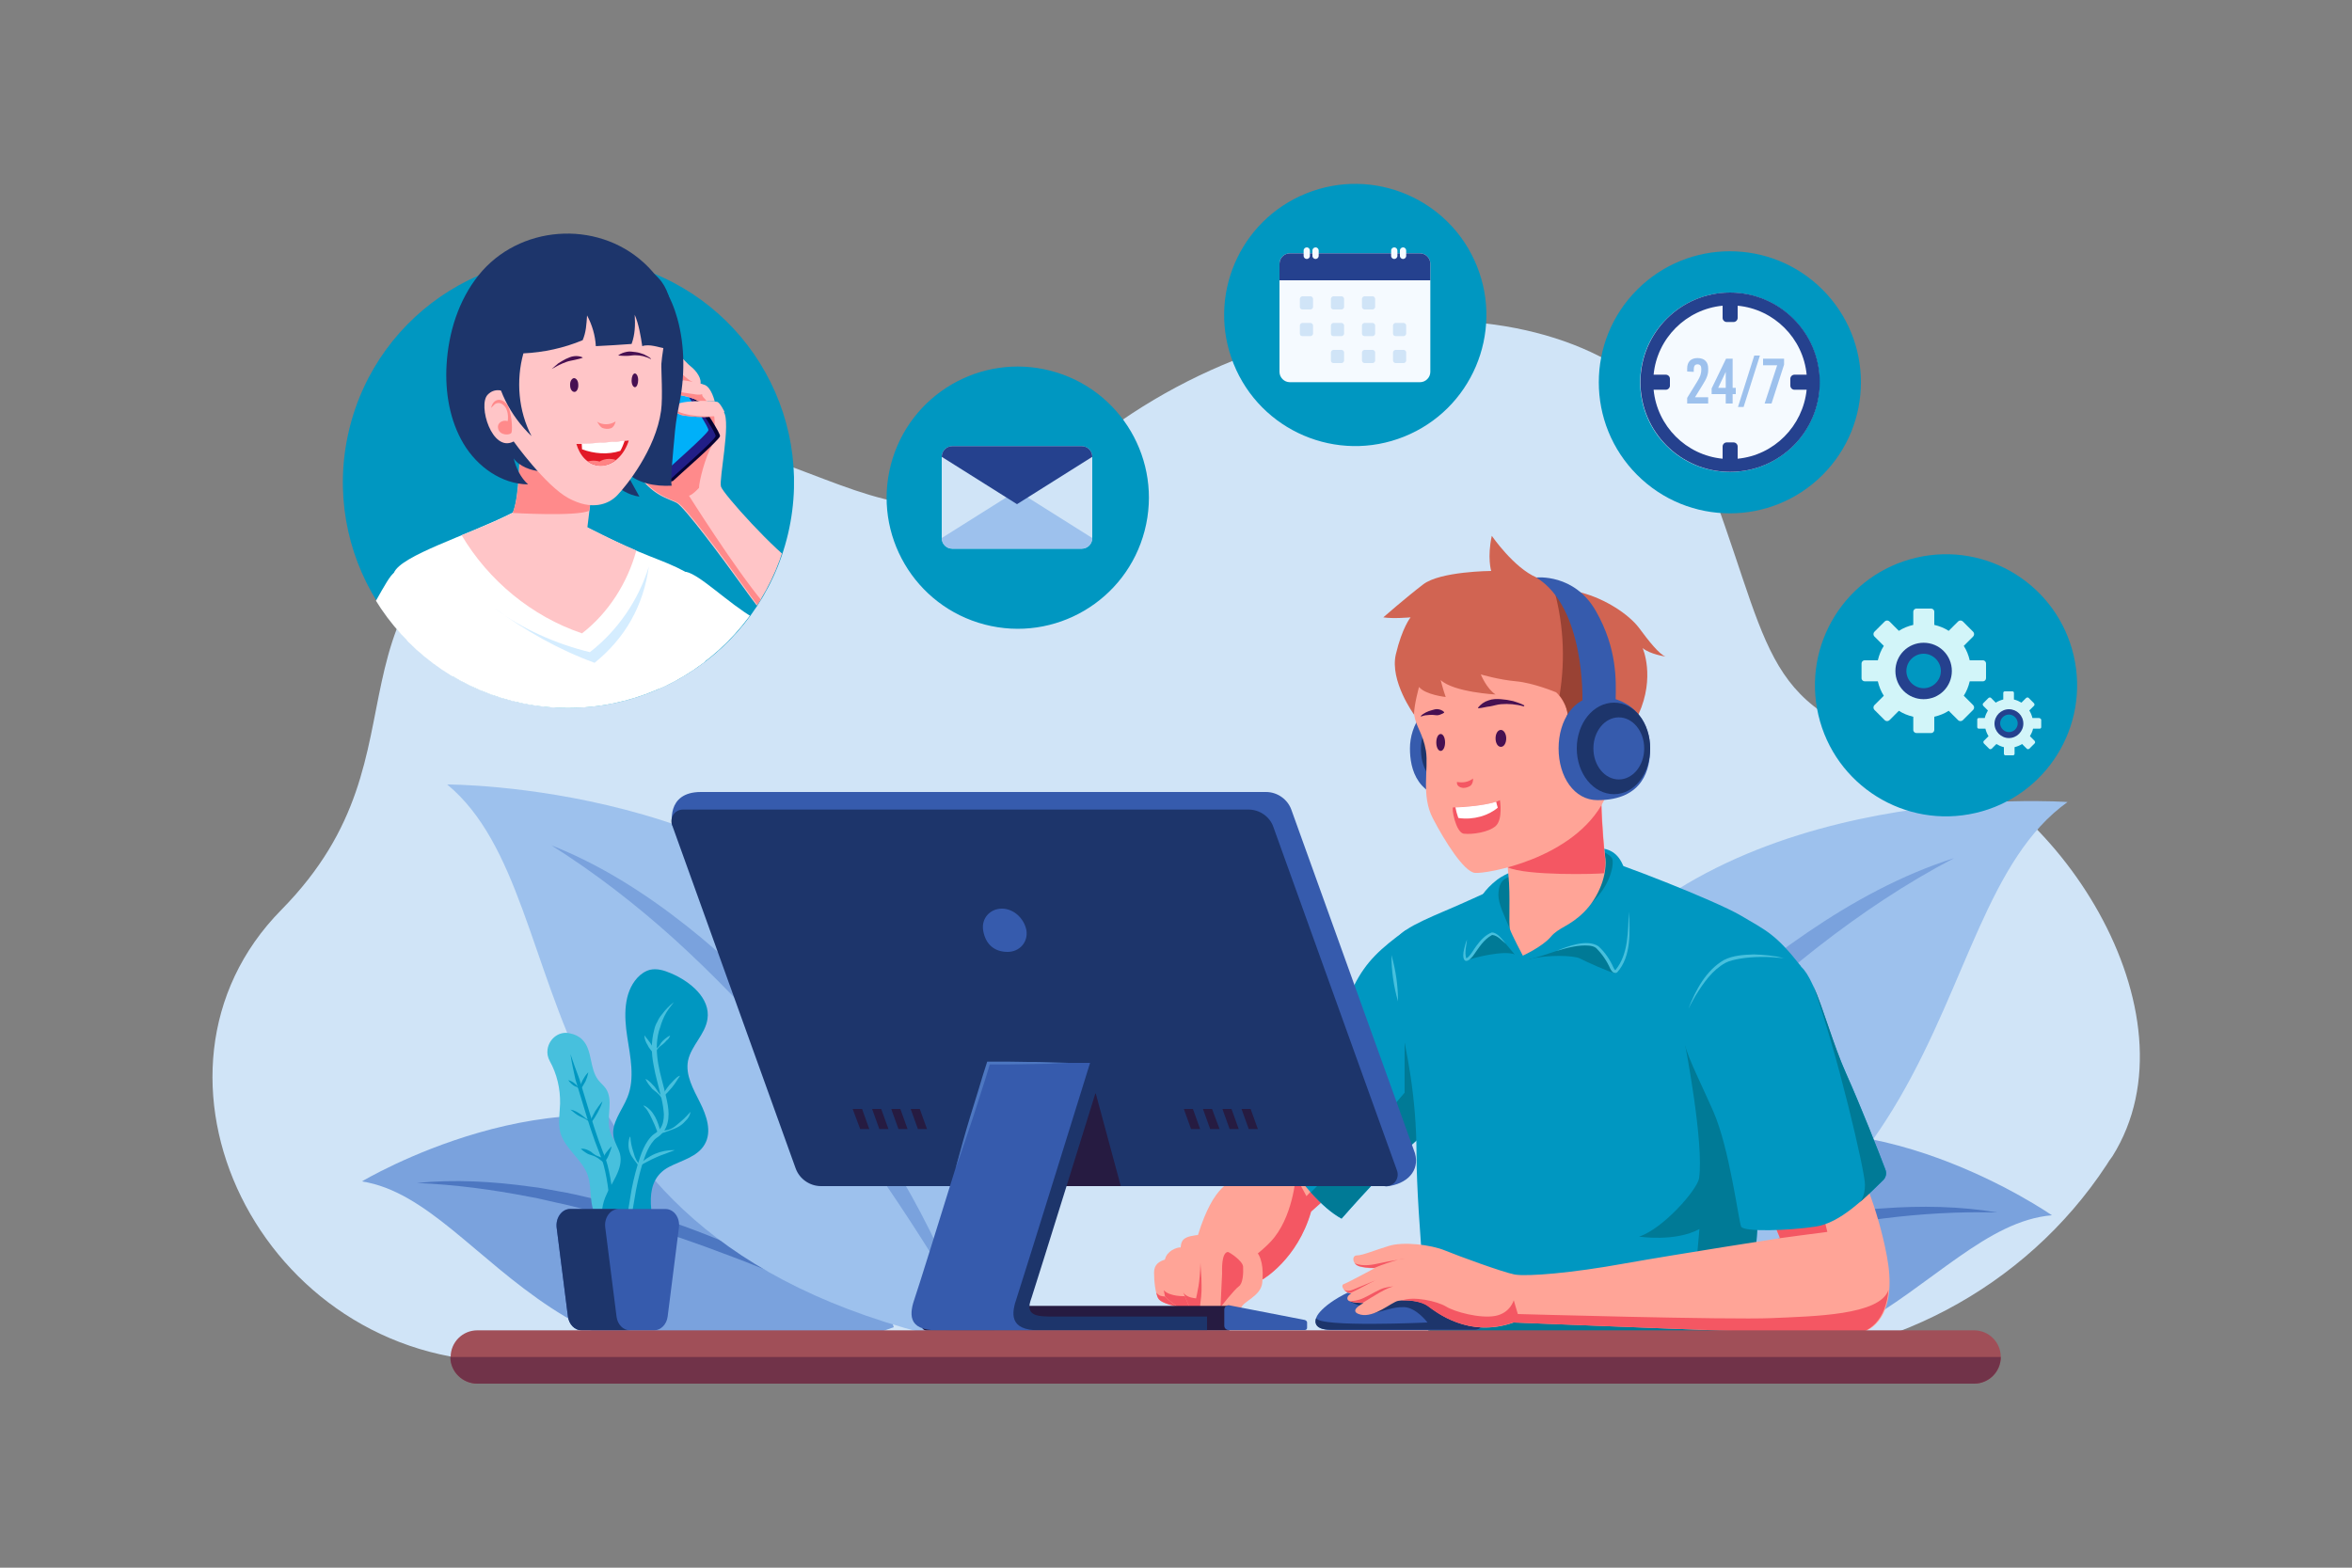 <?xml version="1.0" encoding="utf-8"?>
<!-- Generator: Adobe Illustrator 27.8.1, SVG Export Plug-In . SVG Version: 6.00 Build 0)  -->
<svg version="1.1" xmlns="http://www.w3.org/2000/svg" xmlns:xlink="http://www.w3.org/1999/xlink" x="0px" y="0px"
	 viewBox="0 0 750 500" style="enable-background:new 0 0 750 500;" xml:space="preserve">
<rect x="0" y="0" width="750" height="500" fill="#808080" stroke="none"/>
<style type="text/css">
	.st0{fill:#D0E4F7;}
	.st1{fill:#7AA2DD;}
	.st2{fill:#4D77C1;}
	.st3{fill:#9DC1ED;}
	.st4{fill:#FFA497;}
	.st5{fill:#F45763;}
	.st6{fill:#0097C1;}
	.st7{fill:#007A96;}
	.st8{fill:#47C0DD;}
	.st9{fill:#365BAD;}
	.st10{fill:#1D356B;}
	.st11{fill:#D16452;}
	.st12{fill:#994234;}
	.st13{fill:#FFFFFF;}
	.st14{fill:#471052;}
	.st15{fill:#261B41;}
	.st16{fill:#A04F58;}
	.st17{fill:#713349;}
	.st18{clip-path:url(#SVGID_00000094610471721552910230000003609163410500335760_);}
	.st19{fill:#FFC5C7;}
	.st20{fill:#D5EDFF;}
	.st21{fill:#FF8A8B;}
	.st22{fill:#050233;}
	.st23{fill:#211E87;}
	.st24{fill:#00B0F9;}
	.st25{fill:#E21926;}
	.st26{fill:#FF8384;}
	.st27{fill:#25418E;}
	.st28{fill:#D2F5F9;}
	.st29{fill:#F5FAFF;}
	.st30{opacity:0.6;fill:#25418E;}
	.st31{fill:#98E1ED;}
	.st32{fill:#F8FFFF;}
</style>
<g id="BACKGROUND">
</g>
<g id="OBJECTS">
	<g>
		<path class="st0" d="M671.7,371.6c-26,39.5-70.6,62.7-117.9,62.7H161.6c-78.8,0-123.1-92.2-71.9-144.1
			c51.1-51.9,6-96.2,84.8-137.9c76.4-40.3,102.5,45.6,172.9-10.6c70.4-56.2,172.9-50.9,195.4,6.4c22.5,57.3,17.2,77.5,65,90.2
			c47.8,12.7,94.4,84.9,65.8,130.5C672.9,369.7,672.3,370.6,671.7,371.6z"/>
		<g>
			<g>
				<path class="st1" d="M654.3,387.6c-41.3,3.5-69.2,81-172.5,34.4c0,0,11.3-33.8,62.2-54.9C594.7,346,654.3,387.6,654.3,387.6z"/>
				<path class="st2" d="M495.9,416.2c10.8-5.6,22-10.4,33.4-14.6c2.8-1.1,5.7-2.1,8.6-3c2.9-1,5.8-1.9,8.7-2.8
					c2.9-0.9,5.9-1.7,8.8-2.5c1.5-0.4,2.9-0.8,4.4-1.2l4.4-1.1l4.5-1l4.5-0.9l4.5-0.9c1.5-0.3,3-0.5,4.5-0.7c3-0.4,6-1,9.1-1.2
					c3-0.3,6.1-0.8,9.1-0.9c12.2-0.9,24.5-0.7,36.5,1.3c-12.2-0.3-24.2,0.4-36.2,1.9l-2.2,0.3l-2.2,0.3l-4.5,0.7
					c-3,0.4-5.9,1-8.9,1.5c-1.5,0.3-3,0.5-4.4,0.8l-4.4,0.9l-4.4,0.9l-4.4,1.1l-4.4,1c-1.5,0.4-2.9,0.7-4.4,1.1l-4.4,1.1
					c-1.5,0.4-2.9,0.8-4.4,1.2c-2.9,0.8-5.8,1.6-8.7,2.5c-2.9,0.9-5.8,1.7-8.7,2.6C518.8,408.2,507.3,412.2,495.9,416.2z"/>
			</g>
			<g>
				<path class="st3" d="M659.3,255.8c-50.4,36-27.1,156.8-195.4,175.8c0,0-11.2-52.1,38-118C551.1,247.8,659.3,255.8,659.3,255.8z"
					/>
				<path class="st1" d="M475.1,417c7.3-15.9,16.4-31,26.6-45.3c10.2-14.3,21.6-27.8,34-40.3c12.4-12.5,25.9-24,40.5-33.9
					c14.5-9.9,30.2-18.5,46.9-23.8c-15.5,8.1-29.9,17.8-43.5,28.4c-13.6,10.7-26.5,22.2-38.6,34.5c-12.2,12.2-23.7,25.2-34.6,38.6
					C495.4,388.6,485.1,402.6,475.1,417z"/>
			</g>
			<g>
				<path class="st1" d="M115.4,376.8c41,6.4,63.3,85.6,169.6,46.5c0,0-8.9-34.5-58.1-59.1C177.7,339.5,115.4,376.8,115.4,376.8z"/>
				<path class="st2" d="M271.4,416.5c-11.2-4.8-22.3-9.6-33.5-14c-2.8-1.1-5.6-2.1-8.5-3.2c-2.8-1.1-5.7-2.1-8.5-3.1
					c-1.4-0.5-2.8-1-4.3-1.5l-4.3-1.4c-1.4-0.5-2.9-1-4.3-1.4l-4.3-1.3l-4.3-1.4l-4.3-1.2l-4.3-1.2c-1.4-0.4-2.9-0.7-4.4-1.1
					c-2.9-0.7-5.8-1.5-8.8-2.1l-4.4-1l-2.2-0.5l-2.2-0.4c-11.8-2.3-23.8-3.9-35.9-4.4c12.1-1.2,24.4-0.5,36.5,1.2c3,0.3,6,1,9,1.5
					c3,0.5,6,1.2,9,1.9c1.5,0.3,3,0.7,4.5,1.1l4.4,1.2l4.4,1.2l4.4,1.3l4.4,1.4c1.4,0.5,2.9,1,4.3,1.5c2.9,1,5.8,2,8.6,3.1
					c2.8,1.1,5.7,2.2,8.5,3.4c2.8,1.2,5.6,2.3,8.4,3.6C250.2,404.5,261,410.1,271.4,416.5z"/>
			</g>
			<g>
				<path class="st3" d="M142.6,250.2C188,287.8,157.8,400.7,316.1,430c0,0,14.1-48.7-28.1-114.4
					C245.8,249.9,142.6,250.2,142.6,250.2z"/>
				<path class="st1" d="M306.5,415.5c-8.6-14.3-17.4-28.2-26.8-41.7c-9.5-13.5-19.5-26.5-30.3-38.9c-10.7-12.4-22.1-24.2-34.3-35.3
					c-12.2-11-25.2-21.1-39.3-30c15.5,6.1,29.8,15.2,43,25.6c13.2,10.4,25.2,22.2,36.1,34.9c10.9,12.7,20.8,26.3,29.5,40.6
					C293.1,384.9,300.7,399.9,306.5,415.5z"/>
			</g>
		</g>
		<g>
			<g>
				<path class="st4" d="M409.7,355.4c-5.7,6.7-10.8,17.9-14,19.7c-3.2,1.8-8.6,2.4-13.7,18.8c-5.1,16.4,20.6,14.2,20.6,14.2
					s11-6.3,15.4-21.6l11-9.8L409.7,355.4z"/>
				<path class="st5" d="M389.8,406.2c0,0,8.3-2.7,15.4-10.2c7.1-7.5,8-20.8,8-20.8l3.4,6.3l6.8-7.3l3.3-0.3l2.4,2.7l-11,9.8
					c-4.4,15.3-15.4,21.6-15.4,21.6s-7.1,0.6-13.1-1.2C389.6,406.5,389.8,406.2,389.8,406.2z"/>
				<path class="st6" d="M448.2,296.7c-7.9,5.8-12.6,9.9-16.5,17.8c-3.9,7.8-28.5,36-30,38.5c-1.6,2.5,13.8,29.1,26.1,35.7
					c0,0,18.6-21.4,29.3-29.5c10.7-8.1,7.1-36.8,2.1-46.5C454.2,302.9,448.2,296.7,448.2,296.7z"/>
				<path class="st7" d="M447.9,348.5v-16c0,0,2.1-0.8,3.7,4.6c0.7,2.2,0.6,4.4,0.3,6.4l12-9c0.5,10.1-1.1,20.3-6.8,24.6
					c-10.7,8.1-29.3,29.5-29.3,29.5c-3.2-1.7-6.5-4.7-9.8-8.3C425.5,372.8,439.9,358.2,447.9,348.5z"/>
				<path class="st4" d="M371.6,401.7c-2,0.6-3.6,1.6-3.6,4.2c0,2.6,0.4,6.7,1.4,8.3c1,1.6,6,2.6,6,2.6s-0.3-10.6-1.4-12.6
					C373,402.2,371.6,401.7,371.6,401.7z"/>
				<path class="st5" d="M369.4,414.2c-0.3-0.4-0.5-1.1-0.7-1.9c1.1,1.1,1.5,1.1,2.8,1.2l3.8,1.2c0.1,1.2,0.1,2,0.1,2
					S370.4,415.8,369.4,414.2z"/>
				<path class="st4" d="M376.4,397.8c-2.5,0.3-5,2.1-5,4.7s-0.9,9.8,0,10.9c0.9,1.2,5.2,4.4,6.7,4.7c1.5,0.3,4.1-0.2,3.7-1
					C381.6,416.4,376.4,397.8,376.4,397.8z"/>
				<path class="st5" d="M371.1,411.5c1.9,2.1,6.7,1.9,6.7,1.9s2.1,2.3,2.4,3c0.2,0.4,1,1,1.1,1.5c-0.8,0.3-2.2,0.4-3.1,0.2
					c-1.5-0.3-5.7-3.4-6.7-4.6L371.1,411.5C371.1,411.5,371.1,411.5,371.1,411.5z"/>
				<path class="st4" d="M385.8,393.6c-7.6,0.4-9.1,1.1-9.3,4.2c-0.3,3.1-0.1,12.2,0.9,14.5c1,2.3,1.5,4.4,2.8,5.6
					c1.2,1.2,3.1,1.2,3.1,1.2s4.2-6.1,4.4-11.3C387.7,402.7,385.8,393.6,385.8,393.6z"/>
				<path class="st5" d="M381.4,414.1c0.4-2.1,1.2-4.4,1.4-11.4c0-2.7,2.5,11.2,1.4,15c-0.5,0.9-0.9,1.5-0.9,1.5s-1.9,0-3.1-1.2
					c-1.2-1.2-1.8-3.3-2.8-5.6c-0.1-0.2-0.1-0.3-0.2-0.5C377.6,413.1,379.2,413.9,381.4,414.1z"/>
				<path class="st4" d="M402.5,409.2c-0.5,4.2-6,5.8-6.7,7.9c-0.6,2.1-0.2,4.1-1.2,4.6c-1.1,0.5-5.5-2-5.3-4.8c0,0-1.2,2.4-3.7,2.8
					c-2.6,0.4-3.2-1.4-2.8-4.3c0.4-2.8,0.4-4.3,0.3-7.7c-0.1-3.4-0.9-6.5,0.6-10.2c1.5-3.7,3.6-7,7.6-6.4c4.1,0.6,6.6,5.8,8.8,7.5
					C402.3,400.5,403,404.5,402.5,409.2z"/>
				<path class="st5" d="M389.2,416.9c0.2-5.4,0.5-9.8,0.5-10.7s-0.3-6.6,1.8-6.9c0.3-0.1,4.8,2.8,4.9,4.7c0.1,1.9,0,5.4-1.4,6.3
					C393.6,411.3,389.2,416.9,389.2,416.9z"/>
			</g>
			<g>
				<path class="st6" d="M574.3,308.2c-8.1-10.3-10.9-11.3-19.2-16.2c-8.4-4.9-40-17.2-46.6-18.8c-6.5-1.6-32.9,10.7-41.5,14.6
					c-8.6,3.9-19.6,7.8-21.5,11.6c-6.3,12.8,6.1,30.9,6.2,68.8c0,19.9,4.6,64.6,4.6,64.6s99.5,0.2,100.9-1.9
					c1.4-2.1,4.9-73.5,6.6-88.1C565.5,328.2,574.3,308.2,574.3,308.2z"/>
				<path class="st8" d="M445.8,319.4c-1.4-4.8-2.1-9.7-2.1-14.8C445.1,309.5,445.8,314.4,445.8,319.4L445.8,319.4z"/>
				<path class="st7" d="M483.1,304.4c-3.8-1.4-13,1.1-14.6,1.6c-1.7,0.6,1-6.5,2-7.4c1-0.9,2.5-2.9,5.5-2c3,0.9,5.5,4.4,6,5.5
					C482.3,303.3,483.1,304.4,483.1,304.4z"/>
				<path class="st7" d="M515.1,310.4c-1.4-0.1-9.4-3.7-11.3-4.7s-10.6-1.3-16.4,0.3c0,0,11.2-7.6,17.7-7.5c6.5,0.1,9,2.4,9.5,4.5
					C515.2,305.1,515.1,310.4,515.1,310.4z"/>
				<path class="st7" d="M472.3,416.8c1.1-1,66,1,67.4-5.7c1.3-6.8,2.2-19.1,2.2-19.1c-7.8,4.2-19.2,2.4-19.2,2.4
					c7.6-2.5,18.5-14.9,19.1-18.6c1.6-11.3-4.4-42.3-4.4-42.3l4.4-8.9l5.2-2.9c0,0,9.8,4.9,18.1,13.8c-0.6,2.5-1,4.9-1.3,7.2
					c-1.6,13.8-4.8,78-6.4,87.1c-20.1,0.7-56.6,2.1-81,2.9c-11.8,0-20.1,0-20.1,0s-0.2-5.9-0.5-14.3
					C462.6,418.1,471.7,417.4,472.3,416.8z"/>
				<path class="st6" d="M485.5,306.3c7-0.8,18.3-6.9,22.7-4.8c4.4,2.1,5.5,7.4,6.4,8.4s4.8-3.7,4.8-14.9s0.3-22.7-7.9-24.3
					c-8.3-1.6-29.7,6.5-34,9.8c-4.3,3.3-6.1,6.6-7.3,9.7c-1.2,3.2-4.3,16-2.9,16.1c1.4,0.1,5.5-8.2,8.5-8.5
					C478.8,297.6,483.6,306.6,485.5,306.3z"/>
				<path class="st7" d="M481.5,296.3c-1.8-4.2-3.7-8-3.7-10.9c0.1-2.9,0.7-5,4-5.9c3.3-0.9,4.6,0.8,4.8,5.3
					C486.8,289.2,481.5,296.3,481.5,296.3z"/>
				<path class="st7" d="M507.1,288.4c6.8-6.2,7.6-13.1,7-14.5c-0.6-1.4-3.5-2.5-3.5-2.5s-1.1,4.5-0.5,5.6
					C510.8,278.1,507.1,288.4,507.1,288.4z"/>
				<path class="st8" d="M496.3,303.3c3.6-1.5,9.8-3.9,13.4-1.5c2.1,1.9,3.7,4.3,4.8,6.8c0.2,0.4,0.4,0.8,0.6,0.8c0,0,0,0,0.1-0.1
					c4.1-5,3.9-12.3,4.2-18.5c0.4,6.3,0.8,14.3-3.7,19.3c-1,0.7-1.8-0.3-2.2-1.1c-1.1-2.5-2.6-4.7-4.5-6.6c-0.6-0.5-1.4-0.7-2.3-0.8
					C503.3,301.3,499.7,302.3,496.3,303.3L496.3,303.3z"/>
				<path class="st8" d="M480.2,301c-1.3-1-2.7-2.7-4.4-2.8c-2.8,1.5-4.3,4.2-6.1,6.7c-2.8,3.4-3.6,0.7-2.8-2.3c0.2-1,0.5-2,0.9-2.9
					c-0.2,1.9-0.8,4-0.3,5.8c0,0.1,0.1,0.1,0.1,0.1c0.1,0,0.3-0.1,0.5-0.3c1.1-1,1.7-2.3,2.6-3.5c1.3-1.8,2.9-3.6,5-4.4
					C477.5,297.4,479,299.6,480.2,301L480.2,301z"/>
				<path class="st4" d="M480.6,270.8c0,2.8,0.1,5.5,0.4,8.3c0.7,6.7,0,15.6,0.5,17.3c0.6,1.8,4.1,8.4,4.1,8.4s6.3-2.9,8.9-6
					s6-3.3,10.6-7.9c4.6-4.6,7.7-12,6.7-18.1c-0.1-0.8-0.9-8.6-1.1-16.7c-0.2-8.1-8.7-14.2-16.8-14.2s-12.9,12-13.2,20.1
					C480.6,265.1,480.5,268.3,480.6,270.8z"/>
				<path class="st5" d="M510.6,255.9c0.2,8.1,1,15.9,1.1,16.7c0.3,1.9,0.2,3.9-0.2,5.9c-1.8,0.3-24.8,0.9-30.8-1.9
					c-0.1-2-0.2-3.9-0.2-5.9c0-2.5,0-5.6,0.1-9c0.1-3.4,1-7.6,2.7-11.2l19-6.7C507,246.4,510.5,250.8,510.6,255.9z"/>
			</g>
			<g>
				<path class="st9" d="M466.4,222.2c-12.3,0-16.8,9.4-16.8,16.5c0,6.3,2,16.5,16.8,16.5c7.4,0,12.4-7.4,12.4-16.5
					C478.8,229.6,473.8,222.2,466.4,222.2z"/>
				<path class="st10" d="M465.8,226.3c-9.3,0-12.7,7.1-12.7,12.4c0,4.8,1.5,12.4,12.7,12.4c5.6,0,9.4-5.6,9.4-12.4
					C475.2,231.8,471.4,226.3,465.8,226.3z"/>
				<path class="st4" d="M450.9,227.8c0.7,4.3,2.8,5.9,3.8,11.7c0.9,5.8-1.6,14.2,2.2,21.5c3.8,7.3,9.9,17,13.4,17.4
					c3.5,0.4,31.8-4.4,41.3-23.3c2.7-5.4,8.6-26.8,3.6-39.8c-5-13-13.1-25-31.9-25.3C464.4,189.6,447.1,205,450.9,227.8z"/>
				<path class="st5" d="M466.6,251.3c1,0,2.1-0.4,2.6-1c0.4-0.6,0.6-1.3,0.5-2c-1.5,1.2-3.3,1.4-5.1,1.1
					C464.4,250.6,465.5,251.2,466.6,251.3z"/>
				<path class="st11" d="M499.9,227.8c-0.7-4.5-3.7-7-3.7-7s-7.2-3-12.7-3.5c-5.6-0.5-11.3-2.2-11.3-2.2s1.8,4.5,4.7,6.4
					c0,0-13.3-0.7-17.5-4.6c0,0,0.8,3.2,1.6,5.4c0,0-6.5-0.7-8.5-3.2c0,0-1.6,5.7-1.6,8.8c0,0-7.8-10.7-5.8-19.2
					c2-8.5,4.7-11.8,4.7-11.8s-5.6,0.5-8.7,0c0,0,7.2-6.3,12.7-10.5c5.4-4.2,21.7-4.3,21.7-4.3s-1.3-4.3,0.2-11.2
					c0,0,7,10.2,14.3,13.3c7.4,3.1,6.4,2.9,14.2,4.8c7.8,2,15.2,7,18.4,11.2c3.1,4.2,6.5,8.5,8.5,9.2c0,0-4.9-0.7-7.3-2.7
					c0,0,4.1,9.2-1.3,21.1c-5.4,11.9-18.9,8.4-21.5,5.8C498.3,230.9,499.9,227.8,499.9,227.8z"/>
				<path class="st12" d="M500.9,233.5c-2.6-2.6-1-5.8-1-5.8c-0.4-2.7-1.7-4.7-2.6-5.9c2-11.9,1.2-24.2-2.3-35.7
					c2,0.8,3.2,1.2,6.2,1.9c3.6,5.4,6.3,11.5,8.2,17.7c2.4,7.9,3.5,16.4,1.3,24.3c-0.6,2-1.4,4-2.4,5.9
					C504.8,235.8,502,234.6,500.9,233.5z"/>
				<path class="st9" d="M504.6,223.4c0,0,0.9-29.7-14.7-39.2c0,0,12.1-1.4,19,10.7c6.9,12.1,6.4,22.4,6.3,28.2
					C515,228.9,504.6,223.4,504.6,223.4z"/>
				<path class="st9" d="M509.4,222.2c12.3,0,16.8,9.4,16.8,16.5c0,6.3-2,16.5-16.8,16.5c-7.4,0-12.4-7.4-12.4-16.5
					C497,229.6,502,222.2,509.4,222.2z"/>
				<path class="st10" d="M502.8,238.7c0-8.1,5.3-14.6,11.9-14.6c6.6,0,11.5,6.5,11.5,14.6s-5,14.6-11.5,14.6
					C508.1,253.3,502.8,246.8,502.8,238.7z"/>
				<ellipse class="st9" cx="516.2" cy="238.7" rx="8.1" ry="9.9"/>
				<g>
					<path class="st5" d="M478.3,255.2c-3.3,1.8-14.1,2.4-14.9,2.3c-0.7-0.1,0.8,8.1,3.4,8.4c2.6,0.3,7.9-0.4,10.2-2.5
						C479.3,261.2,478.3,255.2,478.3,255.2z"/>
					<path class="st13" d="M477.6,257.6c-0.2-0.7-0.4-1.3-0.5-1.9c-3.6,1.2-10.8,1.8-13,1.8c0.2,1.1,0.5,2.2,0.9,3.3
						c0.1,0,0,0.1,0.1,0.1C469.9,261.6,474.7,260.1,477.6,257.6z"/>
				</g>
				<path class="st14" d="M476.9,235.5c0-1.5,0.7-2.7,1.7-2.7c0.9,0,1.7,1.2,1.7,2.7c0,1.5-0.7,2.7-1.7,2.7
					C477.6,238.2,476.9,237,476.9,235.5z"/>
				<path class="st14" d="M458,236.8c0-1.5,0.6-2.7,1.4-2.7c0.8,0,1.4,1.2,1.4,2.7s-0.6,2.7-1.4,2.7
					C458.6,239.5,458,238.3,458,236.8z"/>
				<path class="st14" d="M486.1,225c-1.1-0.6-2.3-1-3.6-1.4c-1.3-0.3-2.5-0.5-3.9-0.6c-1.3-0.1-2.7-0.1-4,0.4
					c-1.3,0.4-2.4,1.2-3.3,2.3l0.1,0.2c1.4-0.1,2.5-0.5,3.7-0.6c1.2-0.2,2.3-0.6,3.5-0.7c2.4-0.2,4.9,0,7.3,0.7L486.1,225z"/>
				<path class="st14" d="M453.2,228.5c0.6-0.2,1.2-0.4,1.8-0.4c0.6-0.1,1.2-0.1,1.8-0.1c0.6,0,1.2,0.2,1.8,0.1
					c0.3-0.1,0.6-0.1,0.9-0.3c0.3-0.1,0.6-0.2,1-0.5l0-0.2c-0.6-0.6-1.3-0.8-1.9-0.9c-0.7-0.1-1.4,0.1-2,0.3
					c-0.7,0.2-1.3,0.4-1.9,0.7c-0.6,0.3-1.2,0.7-1.7,1.2L453.2,228.5z"/>
			</g>
			<g>
				<path class="st9" d="M472.3,423.2c0,0.4-0.6,1-2,1c-1.4,0-40.1,0-45.3,0c-5.2,0-6.4-2.1-4.9-4.7c1.6-2.6,8.2-8.4,24.5-12.4
					c16.4-4,25,5.4,27.6,9.6C474.3,419.9,472.3,423.2,472.3,423.2z"/>
				<path class="st10" d="M419.7,420.4c0.9,3,35.5,1.4,35.5,1.4s-3.5-4.7-7.4-4.9c-3.9-0.1-5.8,1.2-11,2.1c-5.2,0.9-1.3-2.1-1.3-2.1
					s-3.7-0.8-5.2-2c0,0,8.6-2.5,12.2-3.1c3.6-0.6,12.7-0.2,13.9,0c0.8,0.1,5-2.3,10.1-1.1c2.8,2.1,4.7,4.4,5.7,6c2,3.1,0,6.4,0,6.4
					c0,0.4-0.6,1-2,1c-1.4,0-40.1,0-45.3,0C420.3,424.3,418.9,422.6,419.7,420.4z"/>
				<path class="st4" d="M567.6,394.9c0,0-32.2,5-49.7,8.1c-16.5,3-30.8,4.2-34.9,3.5c-4-0.8-17.9-5.9-22.3-7.7s-13.3-2.9-17.9-1.4
					c-4.6,1.4-8.3,3-10.1,3s-1.5,3,1,3.6c2.4,0.6,4.6,0.5,4.6,0.5s-8.3,4.5-9.7,5c-1.5,0.4,0.3,3.1,2.3,3c0,0-1.8,1-1.1,2.1
					c0.6,1,5,1,5,1s-5.3,2.6-0.9,3.7c4.4,1,9.7-3.9,11.9-4.4c2.2-0.4,7.2-0.2,9.7,1.7c2.4,1.8,12.9,10.3,27.2,5.2
					c0,0,96.9,3.9,106.6,3.9c9.7,0,15.5-8.5,12.4-25c-3.1-16.5-9.1-28.7-9.1-28.7l-33.4,2.4L567.6,394.9z"/>
				<g>
					<path class="st5" d="M445.9,401.8c0.9-0.2,1.5-0.3,2-0.3C447.8,401.5,447,401.6,445.9,401.8z"/>
					<path class="st5" d="M438.2,404.4c0,0-2.2,0.1-4.6-0.5c-0.7-0.2-1.2-0.5-1.6-1c2.7,1.2,6,0.4,7.9,0c1.2-0.3,4-0.8,5.9-1.1
						C443.9,402.3,441.1,403.2,438.2,404.4z"/>
				</g>
				<g>
					<path class="st5" d="M438.7,408.4c0.2-0.1,0.4-0.2,0.5-0.2C439.2,408.2,439,408.2,438.7,408.4z"/>
					<path class="st5" d="M428.5,411.3c0,0,1,0.9,3,0c1.7-0.7,5.7-2.4,7.2-3c-1.8,0.8-6.6,3.5-7.9,4
						C429.9,412.4,429,411.9,428.5,411.3z"/>
				</g>
				<path class="st5" d="M433.5,414.5c1.5-0.4,4.6-2.3,6.5-3.2c1.9-0.9,4.3-1,4.3-1s-0.7,0.1-2.6,1c-1.9,0.9-7.1,4.2-7.1,4.2
					s-2.8,0-4.2-0.5C430.4,415,432,415,433.5,414.5z"/>
				<path class="st5" d="M461.1,416.7c2.7,1.7,10.8,3.9,15.7,3c4.8-0.9,5.9-5,5.9-5l1.3,4.4c0,0,67.2,1.9,80.9,1.3
					c13.5-0.6,34.6-0.9,37.3-9c-0.8,9.4-5.9,14.3-13.1,14.3c-9.7,0-106.6-3.9-106.6-3.9c-14.3,5-24.7-3.4-27.2-5.2
					c-2-1.5-5.9-2-8.3-1.8c0,0,0,0,0,0C450.7,413.3,458.3,415,461.1,416.7z"/>
				<path class="st5" d="M567.6,394.9c0,0,12.6-1.7,15.1-2l-1.9-7.8l-15.9,3.2L567.6,394.9z"/>
				<path class="st6" d="M601.2,373c0.5,1.2,0.2,2.6-0.8,3.5c-5.9,5.7-13.5,13.5-21.4,14.7c-8.6,1.3-23,1.8-23.8,0
					s-3.7-25.1-8.9-36.8c-5.2-11.8-8.6-17.8-9.9-24.5c-1.3-6.8,10.4-22.7,15.7-24c5.2-1.3,17.2-2.1,22.2,2.4
					c5,4.4,8.6,21.4,14.4,34.2C593.3,352.7,599.1,367.6,601.2,373z"/>
				<path class="st8" d="M568.9,305.6c-4.8-0.5-9.6-0.6-14.3,0.2c-1.5,0.3-3.1,0.6-4.4,1.3c-4.2,2.3-7,6.4-9.5,10.4
					c-0.8,1.4-1.6,2.8-2.3,4.2c2.3-5.9,5.6-12.2,11.3-15.5c2.9-1.5,6.4-1.7,9.6-1.8C562.5,304.5,565.7,304.8,568.9,305.6
					L568.9,305.6z"/>
				<path class="st7" d="M594.7,377.8c0-4.2-8.9-42.4-16.6-63.7l0,0c3.3,7.3,6.4,18.9,10.6,28.3c4.6,10.3,10.5,25.2,12.5,30.6
					c0.5,1.2,0.2,2.6-0.8,3.5c-2.2,2.2-4.8,4.7-7.4,7C593.2,383.3,594.7,381.7,594.7,377.8z"/>
			</g>
		</g>
		<g>
			<g>
				<g>
					<path class="st8" d="M174.6,334.7c-0.2,1.3,0.1,2.6,0.7,3.7c2.3,4.1,3.4,8.9,3.3,13.6c-0.1,3.1-0.7,6.3,0.1,9.3
						c1.5,5.2,6.9,8.4,8.7,13.5c1.6,4.5,0.1,10.2,3.3,13.7c0.8,0.9,2,1.5,3.1,1.1c0.6-0.2,1-0.7,1.4-1.1c3.7-4.2,7.7-9.3,6.5-14.8
						c-1.1-5.2-6.4-8.7-7.4-13.8c-0.8-4.2,1.3-9.1-1.1-12.7c-0.7-1-1.6-1.7-2.4-2.7c-2.9-3.7-1.8-9.6-5.1-12.9
						c-1.1-1.1-2.4-1.7-3.9-2C178.4,328.7,175.1,331.2,174.6,334.7L174.6,334.7z"/>
				</g>
				<g>
					<path class="st6" d="M195.7,400.4c0.2-2.8,0.3-5.5,0.4-8.3c-0.1-2.8-0.3-5.5-0.5-8.3c-0.2-2.8-0.5-5.5-1-8.2
						c-0.5-2.7-1.1-5.5-2.3-8.1c-2-5.1-3.6-10.3-5.2-15.6l-2.4-7.9c-1-2.6-1.9-5.2-2.8-7.8c0.4,2.7,1,5.4,1.6,8.1l2.4,7.9
						c1.6,5.3,3.2,10.5,5.3,15.7c1.1,2.5,1.7,5.1,2.2,7.8c0.5,2.7,0.8,5.4,1,8.1c0.2,2.7,0.4,5.5,0.5,8.2L195.7,400.4z"/>
					<path class="st6" d="M181.2,344.5c0.5,0.7,1,1.2,1.7,1.7c0.3,0.2,0.7,0.4,1.1,0.5c0.4,0.2,0.7,0.4,1,0.7l0.1,0.1l0.1-0.2
						c0.3-0.4,0.6-0.8,0.8-1.2c0.2-0.4,0.5-0.8,0.7-1.2c0.4-0.9,0.7-1.8,0.9-2.8l-0.1,0c-0.7,0.7-1.2,1.5-1.7,2.4
						c-0.2,0.4-0.4,0.9-0.6,1.3c-0.2,0.4-0.3,0.9-0.4,1.4l0.2-0.1c-0.3-0.2-0.6-0.4-0.9-0.7c-0.3-0.3-0.5-0.6-0.8-0.8
						C182.7,345.1,182,344.7,181.2,344.5L181.2,344.5z"/>
					<path class="st6" d="M181.9,353.9c0.5,0.4,1,0.8,1.5,1.2c0.5,0.4,1,0.7,1.6,1c0.6,0.3,1.2,0.5,1.7,0.8c0.5,0.3,1,0.7,1.5,1.1
						l0.2,0.1l0.2-0.2c0.8-1,1.4-2,2-3.1c0.6-1.1,1.1-2.2,1.5-3.4l-0.1,0c-0.8,0.9-1.5,2-2.2,3c-0.6,1.1-1.2,2.2-1.6,3.3l0.3-0.1
						c-0.6-0.3-1.1-0.5-1.7-0.9c-0.5-0.4-1-0.8-1.5-1.2c-0.5-0.4-1.1-0.7-1.6-1C183.1,354.2,182.5,354,181.9,353.9L181.9,353.9z"/>
					<path class="st6" d="M185.2,366.4c0.5,0.5,1.1,0.9,1.7,1.3c0.6,0.4,1.2,0.6,1.9,0.8c0.7,0.2,1.3,0.5,1.9,0.9
						c0.6,0.4,1.1,0.9,1.6,1.2l0.4,0.3l0.3-0.5c0.5-0.7,0.9-1.4,1.2-2.2c0.3-0.8,0.6-1.5,0.8-2.4l-0.1-0.1c-0.6,0.6-1.1,1.3-1.6,1.9
						c-0.5,0.7-0.8,1.4-1.2,2.2l0.7-0.2c-0.6-0.3-1.3-0.5-2-0.8c-0.7-0.2-1.3-0.6-1.8-1c-0.5-0.5-1.1-0.8-1.8-1.1
						C186.7,366.5,186,366.3,185.2,366.4L185.2,366.4z"/>
				</g>
			</g>
			<g>
				<g>
					<path class="st6" d="M200.1,400.9c2.2-0.4,10.2-2.9,9.7-5c-2.4-9.1-4.8-19.3,3.5-23.7c4-2.1,9.1-3.2,11.4-7.2
						c2.4-4.1,0.6-9.2-1.5-13.4c-2.1-4.2-4.7-8.7-3.8-13.3c1-4.8,5.5-8.4,6.2-13.3c1-6.6-5.5-12-11.7-14.6c-2.1-0.9-4.4-1.6-6.6-1.1
						c-1.6,0.4-3,1.4-4.1,2.6c-4.4,4.9-4.2,12.2-3.2,18.7c1,6.5,2.5,13.3,0.1,19.3c-1.7,4.3-5.4,8.4-4.4,12.9c0.4,1.8,1.5,3.4,2,5.2
						c1.2,4.9-2.9,9.3-4.7,13.9c-2.4,6-0.8,13.3,3.8,17.9C197.7,400.7,198.9,401.1,200.1,400.9L200.1,400.9z"/>
				</g>
				<g>
					<path class="st8" d="M199.4,401c0.5-3.6,1-7.2,1.6-10.7c0.2-0.9,0.3-1.8,0.5-2.7c0.1-0.9,0.2-1.8,0.4-2.7
						c0.3-1.8,0.6-3.5,0.9-5.3c0.7-3.5,1.5-7,2.7-10.3c0.6-1.7,1.3-3.3,2.3-4.7c0.5-0.7,1-1.3,1.6-1.7c0.8-0.5,1.6-1.2,2.2-2
						c1.2-1.6,1.6-3.7,1.6-5.6c0-1.9-0.4-3.7-0.8-5.5c-0.8-3.6-1.9-7-2.5-10.5c-0.6-3.5-0.7-7,0.2-10.4c0.3-0.8,0.5-1.6,0.8-2.5
						c0.3-0.8,0.6-1.6,1-2.4c0.8-1.6,1.9-3,3-4.4c-1.4,1.1-2.7,2.4-3.8,3.9c-0.6,0.7-1.1,1.5-1.5,2.4c-0.5,0.8-0.8,1.7-1,2.6
						c-1,3.7-0.9,7.5-0.2,11.1c0.6,3.6,1.7,7.1,2.5,10.6c0.4,1.7,0.7,3.5,0.8,5.2c0,1.7-0.3,3.4-1.2,4.6c-0.5,0.6-1.1,1.2-1.8,1.6
						c-0.9,0.6-1.5,1.4-2.1,2.2c-1.1,1.6-1.8,3.3-2.4,5c-1.2,3.5-2.1,7-2.8,10.6c-0.3,1.8-0.6,3.6-0.9,5.4c-0.1,0.9-0.3,1.8-0.4,2.7
						c-0.1,0.9-0.1,1.8-0.2,2.7C199.4,393.8,199.3,397.4,199.4,401z"/>
					<path class="st8" d="M213.7,330.3c-0.6,0.2-1.1,0.6-1.6,1c-0.5,0.4-0.9,0.8-1.3,1.3c-0.3,0.5-0.6,1.1-1.1,1.5
						c-0.4,0.4-0.9,0.8-1.4,1.2l0.6,0c-0.2-0.5-0.5-0.9-0.7-1.3c-0.3-0.4-0.5-0.9-0.8-1.3c-0.3-0.4-0.6-0.8-0.9-1.2
						c-0.3-0.4-0.7-0.8-0.9-1.2l-0.1,0c0,0.6,0.1,1.1,0.3,1.6c0.2,0.5,0.4,1,0.7,1.4c0.2,0.5,0.5,0.9,0.8,1.3c0.3,0.4,0.6,0.8,1,1.2
						l0.4,0.4l0.2-0.4c0.3-0.5,0.6-1.1,1-1.5c0.4-0.5,0.9-0.8,1.4-1.2c0.5-0.4,0.9-0.8,1.3-1.3C213.1,331.5,213.4,331,213.7,330.3
						L213.7,330.3z"/>
					<path class="st8" d="M205.8,344.1c0.3,0.6,0.6,1.2,1,1.7c0.4,0.5,0.8,1,1.2,1.5c0.5,0.4,1,0.8,1.5,1.2c0.5,0.4,0.9,0.9,1.3,1.4
						l0.1,0.2l0.2-0.1c0.7-0.5,1.2-1,1.7-1.5c0.5-0.6,1-1.1,1.5-1.7c0.5-0.6,0.9-1.2,1.3-1.8c0.4-0.6,0.8-1.3,1.2-1.8l-0.1-0.1
						c-0.7,0.3-1.3,0.9-1.8,1.4c-0.5,0.5-1,1.1-1.5,1.6c-0.5,0.6-0.9,1.2-1.3,1.8c-0.4,0.6-0.8,1.3-1.2,1.8l0.3,0
						c-0.5-0.4-0.9-0.9-1.3-1.4c-0.4-0.5-0.7-1.1-1.1-1.6c-0.4-0.5-0.9-0.9-1.3-1.4C207,344.8,206.5,344.4,205.8,344.1L205.8,344.1z
						"/>
					<path class="st8" d="M220.2,354.6c-0.7,0.8-1.4,1.5-2.1,2.2c-0.7,0.7-1.5,1.3-2.3,2c-0.8,0.7-1.6,1.2-2.6,1.5
						c-1,0.3-2,0.3-3,0.3l0.4,0.3c-0.2-0.8-0.4-1.6-0.7-2.4c-0.3-0.8-0.6-1.6-1-2.3c-0.4-0.7-0.9-1.5-1.5-2.1
						c-0.6-0.6-1.3-1.2-2.1-1.5l-0.1,0.1c0.6,0.6,1.1,1.2,1.5,1.9c0.4,0.7,0.8,1.4,1.1,2.1l1,2.2c0.3,0.7,0.6,1.5,0.9,2.3l0.1,0.4
						l0.3,0c1.1-0.2,2.1-0.5,3.1-0.9c1-0.4,2-0.7,2.9-1.2c1-0.5,1.8-1.2,2.5-2C219.5,356.7,220,355.7,220.2,354.6L220.2,354.6z"/>
					<path class="st8" d="M200.8,362.7c-0.3,0.8-0.4,1.7-0.4,2.5c0,0.9,0.2,1.7,0.5,2.5c0.3,0.8,0.8,1.5,1.3,2.2l1.5,2l0.1,0.1
						l0.2-0.1c0.8-0.6,1.7-1,2.6-1.5c0.9-0.5,1.8-0.9,2.7-1.3c0.9-0.4,1.8-0.8,2.8-1.1c0.9-0.4,1.9-0.7,2.9-1.1l0-0.1
						c-2.1,0-4.2,0.4-6.1,1.2c-1,0.4-1.9,1-2.7,1.5c-0.9,0.6-1.6,1.3-2.4,2l0.3,0c-0.6-0.6-1.1-1.2-1.4-2c-0.4-0.7-0.5-1.5-0.8-2.3
						c-0.5-1.5-0.8-3-0.9-4.7L200.8,362.7z"/>
				</g>
			</g>
			<g>
				<g>
					<g>
						<path class="st9" d="M185.5,424.3h23.1c2.1,0,4-1.9,4.3-4.4l3.6-28.4c0.4-3.1-1.6-5.9-4.3-5.9h-30.4c-2.7,0-4.7,2.8-4.3,5.9
							l3.6,28.4C181.5,422.4,183.3,424.3,185.5,424.3z"/>
					</g>
				</g>
				<path class="st10" d="M181.8,385.6h15.5c-2.7,0-4.7,2.8-4.3,5.9l3.6,28.4c0.3,2.5,2.1,4.4,4.3,4.4h-15.5c-2.1,0-4-1.9-4.3-4.4
					l-3.6-28.4C177.2,388.4,179.2,385.6,181.8,385.6z"/>
			</g>
		</g>
		<g>
			<g>
				<path class="st15" d="M392,416.5h-96.4c-1,0-1.8,0.8-1.8,1.8v4.3c0,1,0.8,1.8,1.8,1.8H392V416.5z"/>
				<path class="st9" d="M416.8,421.8v1.7c0,0.4-0.3,0.7-0.7,0.7h-24.3c-0.8,0-1.4-0.6-1.4-1.4v-5.1c0-0.8,0.7-1.5,1.5-1.4l24.2,4.7
					C416.6,421.2,416.8,421.5,416.8,421.8z"/>
			</g>
			<g>
				<g>
					<path class="st9" d="M223.5,252.6h180.2c3.6,0,6.9,2.3,8.1,5.7l39.4,109.5c1.6,5.6-2.5,9.9-9.1,10.6c-1,0.1-5.9-2.1-13.5-5.6
						H267.6c-3.6,0-6.9-2.3-8.1-5.7l-35.6-98.9c-6-3.1-9.5-4.9-9.5-4.9S212.1,252.6,223.5,252.6z"/>
					<path class="st10" d="M398.1,258.2H217.8c-2.6,0-4.3,2.5-3.5,4.9l39.4,109.5c1.2,3.4,4.5,5.7,8.1,5.7h180.2
						c2.6,0,4.3-2.5,3.5-4.9l-39.4-109.5C405,260.5,401.7,258.2,398.1,258.2z"/>
					<polygon class="st15" points="357.4,378.3 349.4,348.7 319.1,378.3 					"/>
					<path class="st9" d="M313.5,296.7c0.8,4.9,4,6.9,7.8,6.9s6.6-3.1,6-6.9c-0.7-3.7-4-6.9-7.8-6.9S312.9,292.9,313.5,296.7z"/>
					<g>
						<polygon class="st15" points="398.2,360.1 395.9,353.7 398.8,353.7 401.1,360.1 						"/>
						<polygon class="st15" points="392.1,360.1 389.8,353.7 392.7,353.7 395,360.1 						"/>
						<polygon class="st15" points="385.9,360.1 383.6,353.7 386.5,353.7 388.9,360.1 						"/>
						<polygon class="st15" points="379.8,360.1 377.5,353.7 380.4,353.7 382.7,360.1 						"/>
					</g>
					<g>
						<polygon class="st15" points="292.7,360.1 290.4,353.7 293.3,353.7 295.6,360.1 						"/>
						<polygon class="st15" points="286.5,360.1 284.2,353.7 287.1,353.7 289.4,360.1 						"/>
						<polygon class="st15" points="280.4,360.1 278.1,353.7 281,353.7 283.3,360.1 						"/>
						<polygon class="st15" points="274.3,360.1 271.9,353.7 274.9,353.7 277.2,360.1 						"/>
					</g>
				</g>
				<g>
					<path class="st10" d="M296.5,413.7c1.8-5.1,23.3-74.7,23.3-74.7h27.7l1.8,9.7c0,0-18.6,59.9-20.3,65c-0.1,0.4-0.3,0.8-0.4,1.2
						l0,0c-1.6,5,2.7,5,7.5,5c4.8,0,48.8,0,48.8,0v4.4h-48.8h-32.5C293.9,424.3,294.7,418.8,296.5,413.7z"/>
					<path class="st9" d="M347.6,339c0,0-21.6,69.6-23.3,74.7c-1.8,5.1-2.7,10.6,7.1,10.6h-32.5c-9.8,0-8.9-5.5-7.1-10.6
						c1.8-5.1,23.3-74.7,23.3-74.7H347.6z"/>
					<path class="st2" d="M340.8,339c-2.1-0.1-4.3-0.1-6.4-0.2c-2.1-0.1-4.3-0.1-6.4-0.1c-2.1,0-4.3-0.1-6.4-0.1l-6.4,0l-0.4,0
						l-0.1,0.3c-0.9,2.8-1.8,5.6-2.6,8.4l-2.6,8.4c-1.7,5.6-3.3,11.3-4.8,17c2-5.5,3.8-11.1,5.7-16.7l2.7-8.4
						c0.9-2.8,1.8-5.6,2.6-8.4l-0.5,0.3l6.4,0c2.1,0,4.3-0.1,6.4-0.1c2.1,0,4.3-0.1,6.4-0.1C336.5,339.1,338.6,339.1,340.8,339z"/>
				</g>
			</g>
		</g>
		<g>
			<path class="st16" d="M152.2,441.3h477.3c4.7,0,8.5-3.8,8.5-8.5l0,0c0-4.7-3.8-8.5-8.5-8.5H152.2c-4.7,0-8.5,3.8-8.5,8.5l0,0
				C143.6,437.5,147.5,441.3,152.2,441.3z"/>
			<path class="st17" d="M152.2,441.3h477.3c4.7,0,8.5-3.8,8.5-8.5l0,0H143.6l0,0C143.6,437.5,147.5,441.3,152.2,441.3z"/>
		</g>
		<g>
			
				<ellipse id="XMLID_2_" transform="matrix(0.228 -0.974 0.974 0.228 -9.943 295.229)" class="st6" cx="181.2" cy="153.9" rx="71.9" ry="71.9"/>
			<g>
				<defs>
					<path id="SVGID_1_" d="M253,153.9c0,39.7-32.2,71.9-71.9,71.9c-39.7,0-71.9-32.2-71.9-71.9c0-39.7,32.2-85.8,71.9-85.8
						C220.9,68.1,253,114.2,253,153.9z"/>
				</defs>
				<clipPath id="SVGID_00000114060721111091253960000001612182664516213170_">
					<use xlink:href="#SVGID_1_"  style="overflow:visible;"/>
				</clipPath>
				<g style="clip-path:url(#SVGID_00000114060721111091253960000001612182664516213170_);">
					<g>
						<g>
							<path class="st19" d="M282.2,211.2c1.4,6.9-5,13-7,14.1c-2,1.1-15.3,6.5-23.3,6.7c-8,0.2-18.6-16.8-14.3-18.7
								c4.3-1.9,33.8-4,37-4S282.2,211.2,282.2,211.2z"/>
							<path class="st13" d="M261.2,207.6c-3.5,20.6-11.8,36.6-14.4,36.8c-2.6,0.3-27.5-8.3-34.4-11.4c-6.9-3.1,2.1-51.4,6.4-50.6
								c4.3,0.8,13.6,10.1,21.4,14.6C247.9,201.5,261.2,207.6,261.2,207.6z"/>
							<path class="st20" d="M220.2,216.2c2.4,4.1,22.2,14.5,33.1,18.4c-2.7,6.1-5.2,9.8-6.5,9.9c-2.2,0.2-20.8-6-30.4-9.8
								C217.2,227,220.2,216.2,220.2,216.2z"/>
							<path class="st19" d="M282.2,210.3c0.2,8.2-7.2,9.3-16,7.2c-8.8-2.1-23.2-21.9-29.6-30.8c-6.4-8.9-18.3-24.9-20.8-26.3
								c-2.5-1.4-8.1-2.2-13-10.2c-4.8-8,1.5-24.9,3.8-26.9c2.3-2,21.9,4.7,24.2,8.1c2.3,3.4-1.6,21.5-0.9,23.8
								c0.7,2.3,17.4,20.9,24.7,25.5C262,185.1,282.1,204.4,282.2,210.3z"/>
							<path class="st21" d="M216.8,136.7c-2.3-1.1-2.9-6.3-1.4-5.4c1.5,0.9,4,0.9,7.4,0.8c3.4,0,4.8-0.3,4.8-0.3s0.4,2.2,0.3,4.1
								C228,135.8,219.1,137.8,216.8,136.7z"/>
							<path class="st21" d="M201.6,137.8c1.4-2.6,2.5-4.6,2.5-4.6l13.5,13c3.7-3.2,8.2-6.1,8.2-6.1l1.2,2.1
								c-2.2,3.7-4.1,11.5-4.1,13.4c0,0-2.1,2.3-3.2,2.5c0,0,14.4,22.9,23.7,34.1c9.2,11.2,15.5,20.8,19.9,23.9
								c-8.8-5.1-20.7-21.5-26.4-29.5c-6.4-9-18.3-24.9-20.8-26.3c-2.5-1.4-8.1-2.2-13-10.2C201.1,146.9,200.9,142.3,201.6,137.8z"
								/>
							<path class="st22" d="M229.6,139.1c-0.2,1.3-13.6,12.9-15,14.3c-0.1,0.1-1.2,0.3-1.4,0c-3.6-3.1-19.1-31.4-19.4-32.4
								c-0.3-1,10.1-10.7,13.2-13.3c0.4-0.4,2.2-0.1,2.5,0.3C212.7,112.8,229.9,137.4,229.6,139.1z"/>
							<path class="st23" d="M228.2,139.1c-0.2,1.3-13.6,12.9-15,14.3c-1.4,1.3-20.5-31.3-20.8-32.4c-0.3-1,11.2-10.5,14.4-13.1
								c0.4-0.4,1-0.3,1.3,0.1C211.3,112.8,228.4,137.4,228.2,139.1z"/>
							<path class="st24" d="M225.9,137.2c-0.2,1.2-12.7,12.1-14,13.4c-1.3,1.2-19.2-29.3-19.5-30.3c-0.2-0.9,10.5-9.8,13.5-12.3
								c0.4-0.3,1-0.3,1.2,0.1C210.1,112.5,226.1,135.6,225.9,137.2z"/>
							<path class="st19" d="M217.9,121.3c-2.1-1.3-4.6-5.5-4.9-6.9c-0.2-1.4-0.1-2.7,1-3c1.1-0.3,4.6,4.2,6.3,5.5
								c1.7,1.3,3.8,4.1,2.9,6c-0.8,1.9-4.7,1.1-5.1,0.9C217.8,123.4,217.9,121.3,217.9,121.3z"/>
							<path class="st21" d="M213.4,111.8c-0.7,1.6,3.6,8.1,7.4,10l-1.4,1.6c0,0-0.6-0.1-1.4-0.3c-0.1-0.7-0.1-1.7-0.1-1.7
								c-2.1-1.3-4.6-5.5-4.9-6.9C212.9,113.3,212.9,112.3,213.4,111.8z"/>
							<path class="st19" d="M222.7,127.9c-3.6-1.9-6.4-1.7-8.3-2.5c-1.9-0.8-2.3-3.8-1-4.3c1.3-0.5,9.4,0.8,11.4,1.7
								c2.1,0.9,3.1,5.2,3.1,5.2L222.7,127.9z"/>
							<path class="st21" d="M221.2,125.7c2,0.4,2.7,0,2.7,0c-0.1,0.8,0.7,1.2,1.5,2.3l-2.7-0.1c-3.6-1.9-6.4-1.7-8.3-2.5
								c-0.9-0.4-1.4-1.2-1.6-2C213.6,125,219.2,125.3,221.2,125.7z"/>
							<path class="st19" d="M231,131.3c-1.9,2.6-11.2,1.5-13.1,1.2c-1.9-0.3-3.1-1.5-2.9-2.7c0.4-2.4,12.7-2,13.8-1.6
								C229.7,128.6,231,131.3,231,131.3z"/>
							<path class="st21" d="M215,130.4c1.3,1.3,4.3,2,7.7,2.3c2.9,0.2,4.6,0.1,5,0.1c-3.5,0.6-8.5-0.1-9.8-0.3
								C216.3,132.2,215.2,131.3,215,130.4z"/>
						</g>
						<g>
							<path class="st13" d="M187.2,168.2c19.8,10.1,23.1,9.7,31.6,14.3c8.5,4.6,6,52.7,5.4,60.2c-0.5,7.4-2.6,36.9-1.5,44.9
								c1.1,8,5.5,37.7,7.5,42.3c2,4.6,5.7,12.3-0.1,16.9c-5.8,4.6-17.9,7.7-44.4,6c-26.5-1.7-55-18-56.2-20.3
								c-1.3-2.3,12.6-44.3,13.2-52.3c0.6-8,2.2-14,3-17.7c0.8-3.7-7.6-21.1-8.9-32.3c-1.3-11.1-13.4-41.9-11.2-47.5
								c2.3-5.6,23.4-11.9,37.7-19.1C177.8,156.5,187.2,168.2,187.2,168.2z"/>
							<path class="st20" d="M206.9,180.7c-3.3,10.7-9.9,20.4-18.8,27.3c-10.7-2.6-21.7-7.4-30.5-14.1c9.8,7.2,20.5,13.3,32,17.5
								C199.4,203.5,205.2,193.1,206.9,180.7z"/>
							<path class="st19" d="M202.9,175.6c-3.8-1.6-8.7-3.9-15.6-7.4c0,0-9.4-11.7-23.8-4.6c-5,2.5-10.8,4.9-16.3,7.1
								c8.6,14.5,22.4,25.9,38.4,31.3C194,195.5,200.1,185.9,202.9,175.6z"/>
							<path class="st20" d="M129.6,332.4c-1.3-2.3,12.6-44.3,13.2-52.3c0.6-8,2.2-14,3-17.7c0.8-3.7-7.6-21.1-8.9-32.3
								c-0.2-1.9-0.8-4.5-1.5-7.4l8.9-6.7c5.2,14.6,8.5,40.3,13.5,46.6c5,6.3,17.4,8.9,17.4,8.9s-12.2,2.9-17.6,1.7
								c0,0-5.7,22.6-5.8,33.7c-0.1,11.1,1,28,1.1,30.3c0,0.9-0.1,3.8-0.4,7.2C139.7,339.5,130.3,333.7,129.6,332.4z"/>
							<path class="st19" d="M165.7,143.3c-0.2,11.9-1,20.1-3.6,22.4c0,0,4.5,19.8,22.7,18.1c6.1-0.6,5.6-10.9,2.5-15.6l1.8-14.6
								L165.7,143.3z"/>
							<path class="st21" d="M163.5,163.6L163.5,163.6c1.6-3.7,2.1-10.8,2.3-20.3l23.3,10.2l-1.2,9.4l0,0
								C183.8,164.8,163.5,163.6,163.5,163.6z"/>
						</g>
						<g>
							<path class="st19" d="M101.5,239.7c-4,5.5-9.4,19.2-7.4,25.5c2,6.3,22.8,34.3,32.4,44.7s11.7,12.2,13.3,15.6
								c1.7,3.4,9.8,17.6,11.9,19.7c2.1,2.1,6,2.4,6,2.4s2.9,3.1,8.4,2.6c0,0,4.8,3.3,8.6,4.1c0,0,1.3,2.4,2.5,2.6
								c1.3,0.2,2.9-2.4,0.5-7.5c-2.3-5.1-6.2-7.3-6.8-10.6c-0.6-3.3-3.6-10-3.6-10s6.7,6.8,10.8,7.3c4.1,0.4,4.7-2,2.4-4
								c-2.3-2-5.2-5-7.9-8.9c-2.7-3.9-6.1-6.4-11.3-7.1c-5.2-0.7-8.9-1.3-10.3-2.3c-1.4-1-8.2-10.7-12.9-21.2
								c-4.7-10.5-8.9-23.9-20.7-35.6l5.2-9.1L101.5,239.7z"/>
							<path class="st21" d="M174.4,353.8c-1-2.9-2.9-5.4-4.9-7.6l-0.8-0.8c-0.2-0.2-0.7-0.6-0.8-0.7c-0.4-0.5-0.8-1.2-1.2-1.8
								c-0.8-1.3-1.5-2.6-2.3-3.9c0.4,1.5,0.9,2.9,1.5,4.3c0.3,0.7,0.6,1.4,1.1,2.1c0.3,0.5,0.6,0.6,0.8,0.9l0.8,0.8
								c1,1.1,2,2.2,3,3.3C172.6,351.4,173.5,352.6,174.4,353.8z"/>
							<path class="st21" d="M165.8,349.3c-0.8-1.5-1.7-2.9-2.6-4.3c-0.9-1.4-1.6-2.8-2.4-4.3c-0.1,1.8,0.6,3.5,1.5,4.9
								C163.1,347.1,164.3,348.4,165.8,349.3z"/>
							<path class="st21" d="M161.6,349.9c-2.6-0.7-4-2.2-4-2.2s-3.8-0.3-6-2.4c-0.9-0.9-2.7-3.8-4.8-7.1c0,0.1,2.4,2.7,4.2,4.8
								c2.4,3,5.9,2,5.9,2l-0.5-2.8C156.5,342.3,158.8,348.6,161.6,349.9z"/>
							<path class="st21" d="M94,258.3c0.1,2.6,0.1,4.7,4,11.5c4.4,7.7,30.5,40.1,36.2,46.1c5.7,6,5.5,6.4,8.9,15.9
								c-1.5-2.7-2.8-5-3.3-6.2c-1.7-3.4-3.8-5.1-13.3-15.6s-30.3-38.5-32.4-44.7C93.5,263.4,93.5,261,94,258.3z"/>
							<path class="st21" d="M114.5,250.8l-2.1,3.5c0,0,2.9,0.8,5,2.9l4.1-7L114.5,250.8z"/>
							<path class="st13" d="M139.5,231.4c5.5-10.7,7.6-28.2,2.7-37.3c-4.9-9.2-14.2-12.5-16.5-11.4c-2.3,1.1-8.5,15.4-14.3,22
								c-5.8,6.6-21.6,25.1-22.1,26.7c-0.5,1.6,11.5,14.2,33.9,23.4C125.9,255.9,139.5,231.4,139.5,231.4z"/>
							<path class="st20" d="M122.9,239.7l-3.6,7.3c0,0,17.6-17.7,25-30.9c-0.9,5.5-2.5,10.9-4.7,15.2c0,0-13.6,24.5-16.3,23.4
								c-3.8-1.6-7.3-3.3-10.6-5L122.9,239.7z"/>
						</g>
						<g>
							<path class="st10" d="M190.4,144.4c-1.2-4.9-1.2-9.9-1.5-15c-0.2-3.8-0.4-7.2-3.8-9.4c-2.5-1.6-5.6-2-8.5-1.6
								c-7.9,1-9.6,8.7-9,15.9c0.5,5.6,2.6,10.9,4.8,16c-2.9-0.1-6.9-1.6-8.6-4.1c0.8,3.2,2.2,6.1,4.6,8.3
								c-8.4-0.1-16.2-5.6-20.6-13c-4.4-7.4-5.9-16.4-5.4-25.1c0.6-10.3,3.8-20.6,10.2-28.6c12.8-16,37.5-17.8,52.6-4.1
								c5.2,4.7,8.9,11,10.8,17.9c2.5,9,2.4,18.7,0.5,27.8c-0.8,3.8-1.2,7-1.5,10.8c-0.1,1.2-1.5,14.8-0.7,14.7
								c-5.3,0.3-11.4-0.7-15-4.8c1.6,2.8,3,5.5,4.6,8.3C197,157.4,192.1,151.2,190.4,144.4z"/>
							<path class="st19" d="M162.9,125.8c-2.4-1.4-5.2-2.2-7.4,0.1c-3.2,3.3,1.4,18.6,8.3,14.9c0,0,10.1,14.1,17.5,18.1
								s12.7,2,15.5-0.9c2.8-2.9,12.3-14.6,14-27c0.6-4.4,0-13.1,0.1-15c0.4-5.7,2.6-10.4-1.9-14.9c-4.6-4.5-10.9-7.3-17.3-7.5
								c-8.1-0.3-16.2,3.3-21.5,9.4C164.3,109.8,163.2,117.4,162.9,125.8z"/>
							<path class="st21" d="M156.6,130.1c0.6-2.8,3-3.4,4.8-1.4c1.8,2,2.1,8.3,1.7,9.3c-0.5,0.9-3.6,0.9-4.2-1.1
								c-0.6-1.9,1.2-3.1,3-2.6c0,0,0.5-2.8-0.9-4.6c-1.4-1.8-2.9-1.1-3.3-0.7C157.2,129.5,156.6,130.1,156.6,130.1z"/>
							<g>
								<path class="st14" d="M175.9,117.7c0.7-0.6,1.4-1.2,2.1-1.8c0.8-0.5,1.6-1,2.4-1.4c0.9-0.4,1.7-0.8,2.7-0.9
									c0.9-0.1,1.9,0,2.7,0.4l0,0.1c-0.5,0.2-0.9,0.3-1.3,0.4l-1.3,0.3c-0.8,0.2-1.7,0.3-2.5,0.6c-0.8,0.3-1.6,0.6-2.4,1
									c-0.8,0.4-1.6,0.9-2.4,1.3L175.9,117.7z"/>
								<path class="st14" d="M207.5,114.5c-0.8-0.4-1.6-0.7-2.4-0.9c-0.8-0.2-1.7-0.3-2.6-0.3c-0.9,0-1.7,0.2-2.6,0.2
									c-0.9,0-1.7,0-2.7-0.1l0-0.1c0.8-0.6,1.7-0.9,2.7-1.1c0.9-0.2,1.9,0,2.8,0.1c0.9,0.1,1.8,0.4,2.6,0.7
									c0.8,0.4,1.6,0.8,2.3,1.4L207.5,114.5z"/>
								<path class="st14" d="M184.4,122.7c0-1.2-0.6-2.1-1.4-2.1c-0.7,0.1-1.3,1.1-1.2,2.3c0,1.2,0.6,2.1,1.4,2.1
									C183.9,125,184.5,123.9,184.4,122.7z"/>
								<path class="st14" d="M203.5,121.2c0-1.2-0.5-2.1-1.1-2.1c-0.6,0.1-1,1.1-1,2.3c0,1.2,0.5,2.1,1.1,2.1
									C203.1,123.4,203.5,122.4,203.5,121.2z"/>
								<path class="st21" d="M190.4,134.5c1.7,1.1,4.1,1.1,5.9-0.1c-0.2,0.9-0.6,1.8-1.5,2.2c-0.9,0.3-1.9,0.2-2.7-0.1
									C191.2,136,190.9,135.2,190.4,134.5z"/>
								<g>
									<path class="st25" d="M183.8,141.6c4,0.1,13.6-0.7,16.7-1.1c-1.2,4-4.5,8-9,8C187.4,148.5,184.8,145.1,183.8,141.6z"/>
									<path class="st26" d="M187.4,147.2c1.6-0.5,3.2-0.2,3.8,0c0,0,2.1-1.5,5.2-0.5c-1.4,1.1-3.1,1.9-5,1.9
										C189.9,148.5,188.6,148,187.4,147.2z"/>
									<path class="st13" d="M197.8,143.8c-4,1.3-8.4,0.9-12.2-0.5c0-0.6-0.1-1.2-0.1-1.8c3.9-0.1,10.3-0.6,13.7-0.9
										C198.8,141.7,198.4,142.8,197.8,143.8z"/>
								</g>
							</g>
							<path class="st10" d="M166.9,112.7c6.5-0.3,12.9-1.7,18.9-4.2c1.1-2.6,1.2-5,1.4-7.9c1.6,3,2.6,6.3,2.8,9.8
								c3.8-0.2,7.6-0.4,11.4-0.7c1.1-3,1.2-6.1,1-9.3c1.3,3,1.9,6.7,2.4,10c2.3-0.8,5.2,0.4,7.6,0.8c3-6.6,2.8-18.5-3.5-23.5
								c-6.1-4.9-16.7-6.2-24.1-5.1c-15.8,2.3-28.3,15.4-27.3,31.8c0.6,9.3,5.2,18.2,12,24.7C165.3,131.1,164.5,121.3,166.9,112.7z"
								/>
						</g>
					</g>
				</g>
			</g>
		</g>
		<g>
			
				<ellipse transform="matrix(0.252 -0.968 0.968 0.252 89.195 432.658)" class="st6" cx="324.3" cy="158.7" rx="41.8" ry="41.8"/>
			<g>
				<path class="st0" d="M303.7,175h41.2c1.9,0,3.4-1.5,3.4-3.4v-25.9c0-1.9-1.5-3.4-3.4-3.4h-41.2c-1.9,0-3.4,1.5-3.4,3.4v25.9
					C300.3,173.5,301.8,175,303.7,175z"/>
				<path class="st3" d="M303.7,175h41.2c1.9,0,3.4-1.5,3.4-3.4l-24-15.1l-24,15.1C300.3,173.5,301.8,175,303.7,175z"/>
				<path class="st27" d="M303.7,142.3h41.2c1.9,0,3.4,1.5,3.4,3.4l-24,15.1l-24-15.1C300.3,143.8,301.8,142.3,303.7,142.3z"/>
			</g>
		</g>
		<g>
			
				<ellipse transform="matrix(0.974 -0.226 0.226 0.974 -33.368 145.713)" class="st6" cx="620.6" cy="218.8" rx="41.8" ry="41.8"/>
			<g>
				<g>
					<path class="st28" d="M632.3,210.6h-4.2c-0.4-1.7-1-3.2-1.9-4.6l3-3c0.4-0.4,0.4-1.1,0-1.5l-3.3-3.3c-0.4-0.4-1.1-0.4-1.5,0
						l-3,3c-1.4-0.9-2.9-1.5-4.6-1.9v-4.2c0-0.6-0.5-1-1-1h-4.7c-0.6,0-1,0.5-1,1v4.2c-1.7,0.4-3.2,1-4.6,1.9l-3-3
						c-0.4-0.4-1.1-0.4-1.5,0l-3.3,3.3c-0.4,0.4-0.4,1.1,0,1.5l3,3c-0.9,1.4-1.5,2.9-1.9,4.6h-4.2c-0.6,0-1,0.5-1,1v4.7
						c0,0.6,0.5,1,1,1h4.2c0.4,1.7,1,3.2,1.9,4.6l-3,3c-0.4,0.4-0.4,1.1,0,1.5l3.3,3.3c0.4,0.4,1.1,0.4,1.5,0l3-3
						c1.4,0.9,2.9,1.5,4.6,1.9v4.2c0,0.6,0.5,1,1,1h4.7c0.6,0,1-0.5,1-1v-4.2c1.7-0.4,3.2-1,4.6-1.9l3,3c0.4,0.4,1.1,0.4,1.5,0
						l3.3-3.3c0.4-0.4,0.4-1.1,0-1.5l-3-3c0.9-1.4,1.5-2.9,1.9-4.6h4.2c0.6,0,1-0.5,1-1v-4.7C633.3,211.1,632.9,210.6,632.3,210.6z
						 M613.4,220.4c-3.6,0-6.4-2.9-6.4-6.4s2.9-6.4,6.4-6.4c3.6,0,6.4,2.9,6.4,6.4S617,220.4,613.4,220.4z"/>
					<path class="st27" d="M613.4,205c-5,0-9,4-9,9c0,5,4,9,9,9c5,0,9-4,9-9C622.4,209,618.4,205,613.4,205z M613.4,219.5
						c-3,0-5.5-2.5-5.5-5.5s2.5-5.5,5.5-5.5c3,0,5.5,2.5,5.5,5.5S616.4,219.5,613.4,219.5z"/>
				</g>
				<g>
					<path class="st28" d="M650.2,229h-2.1c-0.2-0.8-0.5-1.6-1-2.4l1.5-1.5c0.2-0.2,0.2-0.5,0-0.8l-1.7-1.7c-0.2-0.2-0.5-0.2-0.8,0
						l-1.5,1.5c-0.7-0.4-1.5-0.8-2.4-1v-2.1c0-0.3-0.2-0.5-0.5-0.5h-2.4c-0.3,0-0.5,0.2-0.5,0.5v2.1c-0.8,0.2-1.6,0.5-2.4,1
						l-1.5-1.5c-0.2-0.2-0.5-0.2-0.8,0l-1.7,1.7c-0.2,0.2-0.2,0.5,0,0.8l1.5,1.5c-0.4,0.7-0.8,1.5-1,2.4H631c-0.3,0-0.5,0.2-0.5,0.5
						v2.4c0,0.3,0.2,0.5,0.5,0.5h2.1c0.2,0.8,0.5,1.6,1,2.4l-1.5,1.5c-0.2,0.2-0.2,0.5,0,0.8l1.7,1.7c0.2,0.2,0.5,0.2,0.8,0l1.5-1.5
						c0.7,0.4,1.5,0.8,2.4,1v2.1c0,0.3,0.2,0.5,0.5,0.5h2.4c0.3,0,0.5-0.2,0.5-0.5v-2.1c0.8-0.2,1.6-0.5,2.4-1l1.5,1.5
						c0.2,0.2,0.5,0.2,0.8,0l1.7-1.7c0.2-0.2,0.2-0.5,0-0.8l-1.5-1.5c0.4-0.7,0.8-1.5,1-2.4h2.1c0.3,0,0.5-0.2,0.5-0.5v-2.4
						C650.8,229.3,650.5,229,650.2,229z M640.6,234c-1.8,0-3.3-1.5-3.3-3.3c0-1.8,1.5-3.3,3.3-3.3c1.8,0,3.3,1.5,3.3,3.3
						C643.9,232.6,642.4,234,640.6,234z"/>
					<path class="st27" d="M640.6,226.2c-2.5,0-4.6,2.1-4.6,4.6c0,2.5,2.1,4.6,4.6,4.6c2.5,0,4.6-2.1,4.6-4.6
						C645.2,228.2,643.1,226.2,640.6,226.2z M640.6,233.5c-1.5,0-2.8-1.3-2.8-2.8c0-1.5,1.3-2.8,2.8-2.8c1.5,0,2.8,1.3,2.8,2.8
						C643.4,232.3,642.1,233.5,640.6,233.5z"/>
				</g>
			</g>
		</g>
		<g>
			
				<ellipse transform="matrix(0.928 -0.373 0.373 0.928 -6.273 168.462)" class="st6" cx="432.1" cy="100.4" rx="41.8" ry="41.8"/>
			<g>
				<path class="st29" d="M411.3,121.9h41.5c1.8,0,3.3-1.5,3.3-3.3V84.1c0-1.8-1.5-3.3-3.3-3.3h-41.5c-1.8,0-3.3,1.5-3.3,3.3v34.5
					C408,120.4,409.5,121.9,411.3,121.9z"/>
				<path class="st27" d="M408,89.4h48.1v-5.3c0-1.8-1.5-3.3-3.3-3.3h-41.5c-1.8,0-3.3,1.5-3.3,3.3V89.4z"/>
				<g>
					<g>
						<g>
							<g>
								<path class="st29" d="M444.6,82.6L444.6,82.6c0.5,0,1-0.4,1-1v-1.7c0-0.5-0.4-1-1-1l0,0c-0.5,0-1,0.4-1,1v1.7
									C443.6,82.2,444.1,82.6,444.6,82.6z"/>
								<path class="st29" d="M447.4,82.6L447.4,82.6c0.5,0,1-0.4,1-1v-1.7c0-0.5-0.4-1-1-1l0,0c-0.5,0-1,0.4-1,1v1.7
									C446.4,82.2,446.9,82.6,447.4,82.6z"/>
							</g>
						</g>
						<g>
							<g>
								<path class="st29" d="M416.7,82.6L416.7,82.6c0.5,0,1-0.4,1-1v-1.7c0-0.5-0.4-1-1-1l0,0c-0.5,0-1,0.4-1,1v1.7
									C415.7,82.2,416.2,82.6,416.7,82.6z"/>
								<path class="st29" d="M419.5,82.6L419.5,82.6c0.5,0,1-0.4,1-1v-1.7c0-0.5-0.4-1-1-1l0,0c-0.5,0-1,0.4-1,1v1.7
									C418.5,82.2,419,82.6,419.5,82.6z"/>
							</g>
						</g>
					</g>
				</g>
				<g>
					<path class="st0" d="M435.1,98.7h2.6c0.4,0,0.8-0.4,0.8-0.8v-2.6c0-0.4-0.4-0.8-0.8-0.8h-2.6c-0.4,0-0.8,0.4-0.8,0.8v2.6
						C434.3,98.3,434.7,98.7,435.1,98.7z"/>
					<path class="st0" d="M425.2,98.7h2.6c0.4,0,0.8-0.4,0.8-0.8v-2.6c0-0.4-0.4-0.8-0.8-0.8h-2.6c-0.4,0-0.8,0.4-0.8,0.8v2.6
						C424.4,98.3,424.7,98.7,425.2,98.7z"/>
					<path class="st0" d="M415.3,98.7h2.6c0.4,0,0.8-0.4,0.8-0.8v-2.6c0-0.4-0.4-0.8-0.8-0.8h-2.6c-0.4,0-0.8,0.4-0.8,0.8v2.6
						C414.5,98.3,414.8,98.7,415.3,98.7z"/>
					<path class="st0" d="M445,107.2h2.6c0.4,0,0.8-0.4,0.8-0.8v-2.6c0-0.4-0.4-0.8-0.8-0.8H445c-0.4,0-0.8,0.4-0.8,0.8v2.6
						C444.2,106.9,444.6,107.2,445,107.2z"/>
					<path class="st0" d="M435.1,107.2h2.6c0.4,0,0.8-0.4,0.8-0.8v-2.6c0-0.4-0.4-0.8-0.8-0.8h-2.6c-0.4,0-0.8,0.4-0.8,0.8v2.6
						C434.3,106.9,434.7,107.2,435.1,107.2z"/>
					<path class="st0" d="M425.2,107.2h2.6c0.4,0,0.8-0.4,0.8-0.8v-2.6c0-0.4-0.4-0.8-0.8-0.8h-2.6c-0.4,0-0.8,0.4-0.8,0.8v2.6
						C424.4,106.9,424.7,107.2,425.2,107.2z"/>
					<path class="st0" d="M415.3,107.2h2.6c0.4,0,0.8-0.4,0.8-0.8v-2.6c0-0.4-0.4-0.8-0.8-0.8h-2.6c-0.4,0-0.8,0.4-0.8,0.8v2.6
						C414.5,106.9,414.8,107.2,415.3,107.2z"/>
					<path class="st0" d="M445,115.8h2.6c0.4,0,0.8-0.4,0.8-0.8v-2.6c0-0.4-0.4-0.8-0.8-0.8H445c-0.4,0-0.8,0.4-0.8,0.8v2.6
						C444.2,115.4,444.6,115.8,445,115.8z"/>
					<path class="st0" d="M435.1,115.8h2.6c0.4,0,0.8-0.4,0.8-0.8v-2.6c0-0.4-0.4-0.8-0.8-0.8h-2.6c-0.4,0-0.8,0.4-0.8,0.8v2.6
						C434.3,115.4,434.7,115.8,435.1,115.8z"/>
					<path class="st0" d="M425.2,115.8h2.6c0.4,0,0.8-0.4,0.8-0.8v-2.6c0-0.4-0.4-0.8-0.8-0.8h-2.6c-0.4,0-0.8,0.4-0.8,0.8v2.6
						C424.4,115.4,424.7,115.8,425.2,115.8z"/>
				</g>
			</g>
		</g>
		<g>
			
				<ellipse transform="matrix(0.707 -0.707 0.707 0.707 75.379 425.8)" class="st6" cx="551.7" cy="121.9" rx="41.8" ry="41.8"/>
			<g>
				
					<ellipse transform="matrix(0.707 -0.707 0.707 0.707 75.379 425.8)" class="st29" cx="551.7" cy="121.9" rx="28.6" ry="28.6"/>
				<path class="st27" d="M551.7,93.3c-15.8,0-28.6,12.8-28.6,28.6c0,15.8,12.8,28.6,28.6,28.6s28.6-12.8,28.6-28.6
					C580.3,106.1,567.5,93.3,551.7,93.3z M554.1,146.3v-3.9c0-0.7-0.6-1.3-1.3-1.3h-2.2c-0.7,0-1.3,0.6-1.3,1.3v3.9
					c-11.6-1.1-20.9-10.4-22-22h3.9c0.7,0,1.3-0.6,1.3-1.3v-2.2c0-0.7-0.6-1.3-1.3-1.3h-3.9c1.1-11.6,10.4-20.9,22-22v3.9
					c0,0.7,0.6,1.3,1.3,1.3h2.2c0.7,0,1.3-0.6,1.3-1.3v-3.9c11.6,1.1,20.9,10.4,22,22h-3.9c-0.7,0-1.3,0.6-1.3,1.3v2.2
					c0,0.7,0.6,1.3,1.3,1.3h3.9C574.9,135.9,565.7,145.2,554.1,146.3z"/>
				<g>
					<path class="st3" d="M544.7,117.5v0.5c0,1.4-0.4,2.6-1.8,4.8l-2.4,3.9h4.2v2H538v-1.8l3.2-5.2c1-1.6,1.3-2.6,1.3-3.8v-0.3
						c0-0.9-0.4-1.4-1.2-1.4c-0.8,0-1.2,0.5-1.2,1.7v0.7l-2.1-0.1v-1c0-2.1,1.2-3.3,3.3-3.3C543.5,114.2,544.7,115.4,544.7,117.5z"
						/>
					<path class="st3" d="M553.5,123.7v2h-1v3h-2.2v-3h-4.5v-1.8l4.6-9.5h2.1v9.3H553.5z M547.9,123.7h2.4v-5.1h0L547.9,123.7z"/>
					<path class="st3" d="M554.2,129.8l5.2-16.4h1.8l-5.2,16.4H554.2z"/>
					<path class="st3" d="M564.9,128.7h-2.2l4-12.2h-4.5v-2.1h6.7v1.9L564.9,128.7z"/>
				</g>
			</g>
		</g>
	</g>
</g>
</svg>
